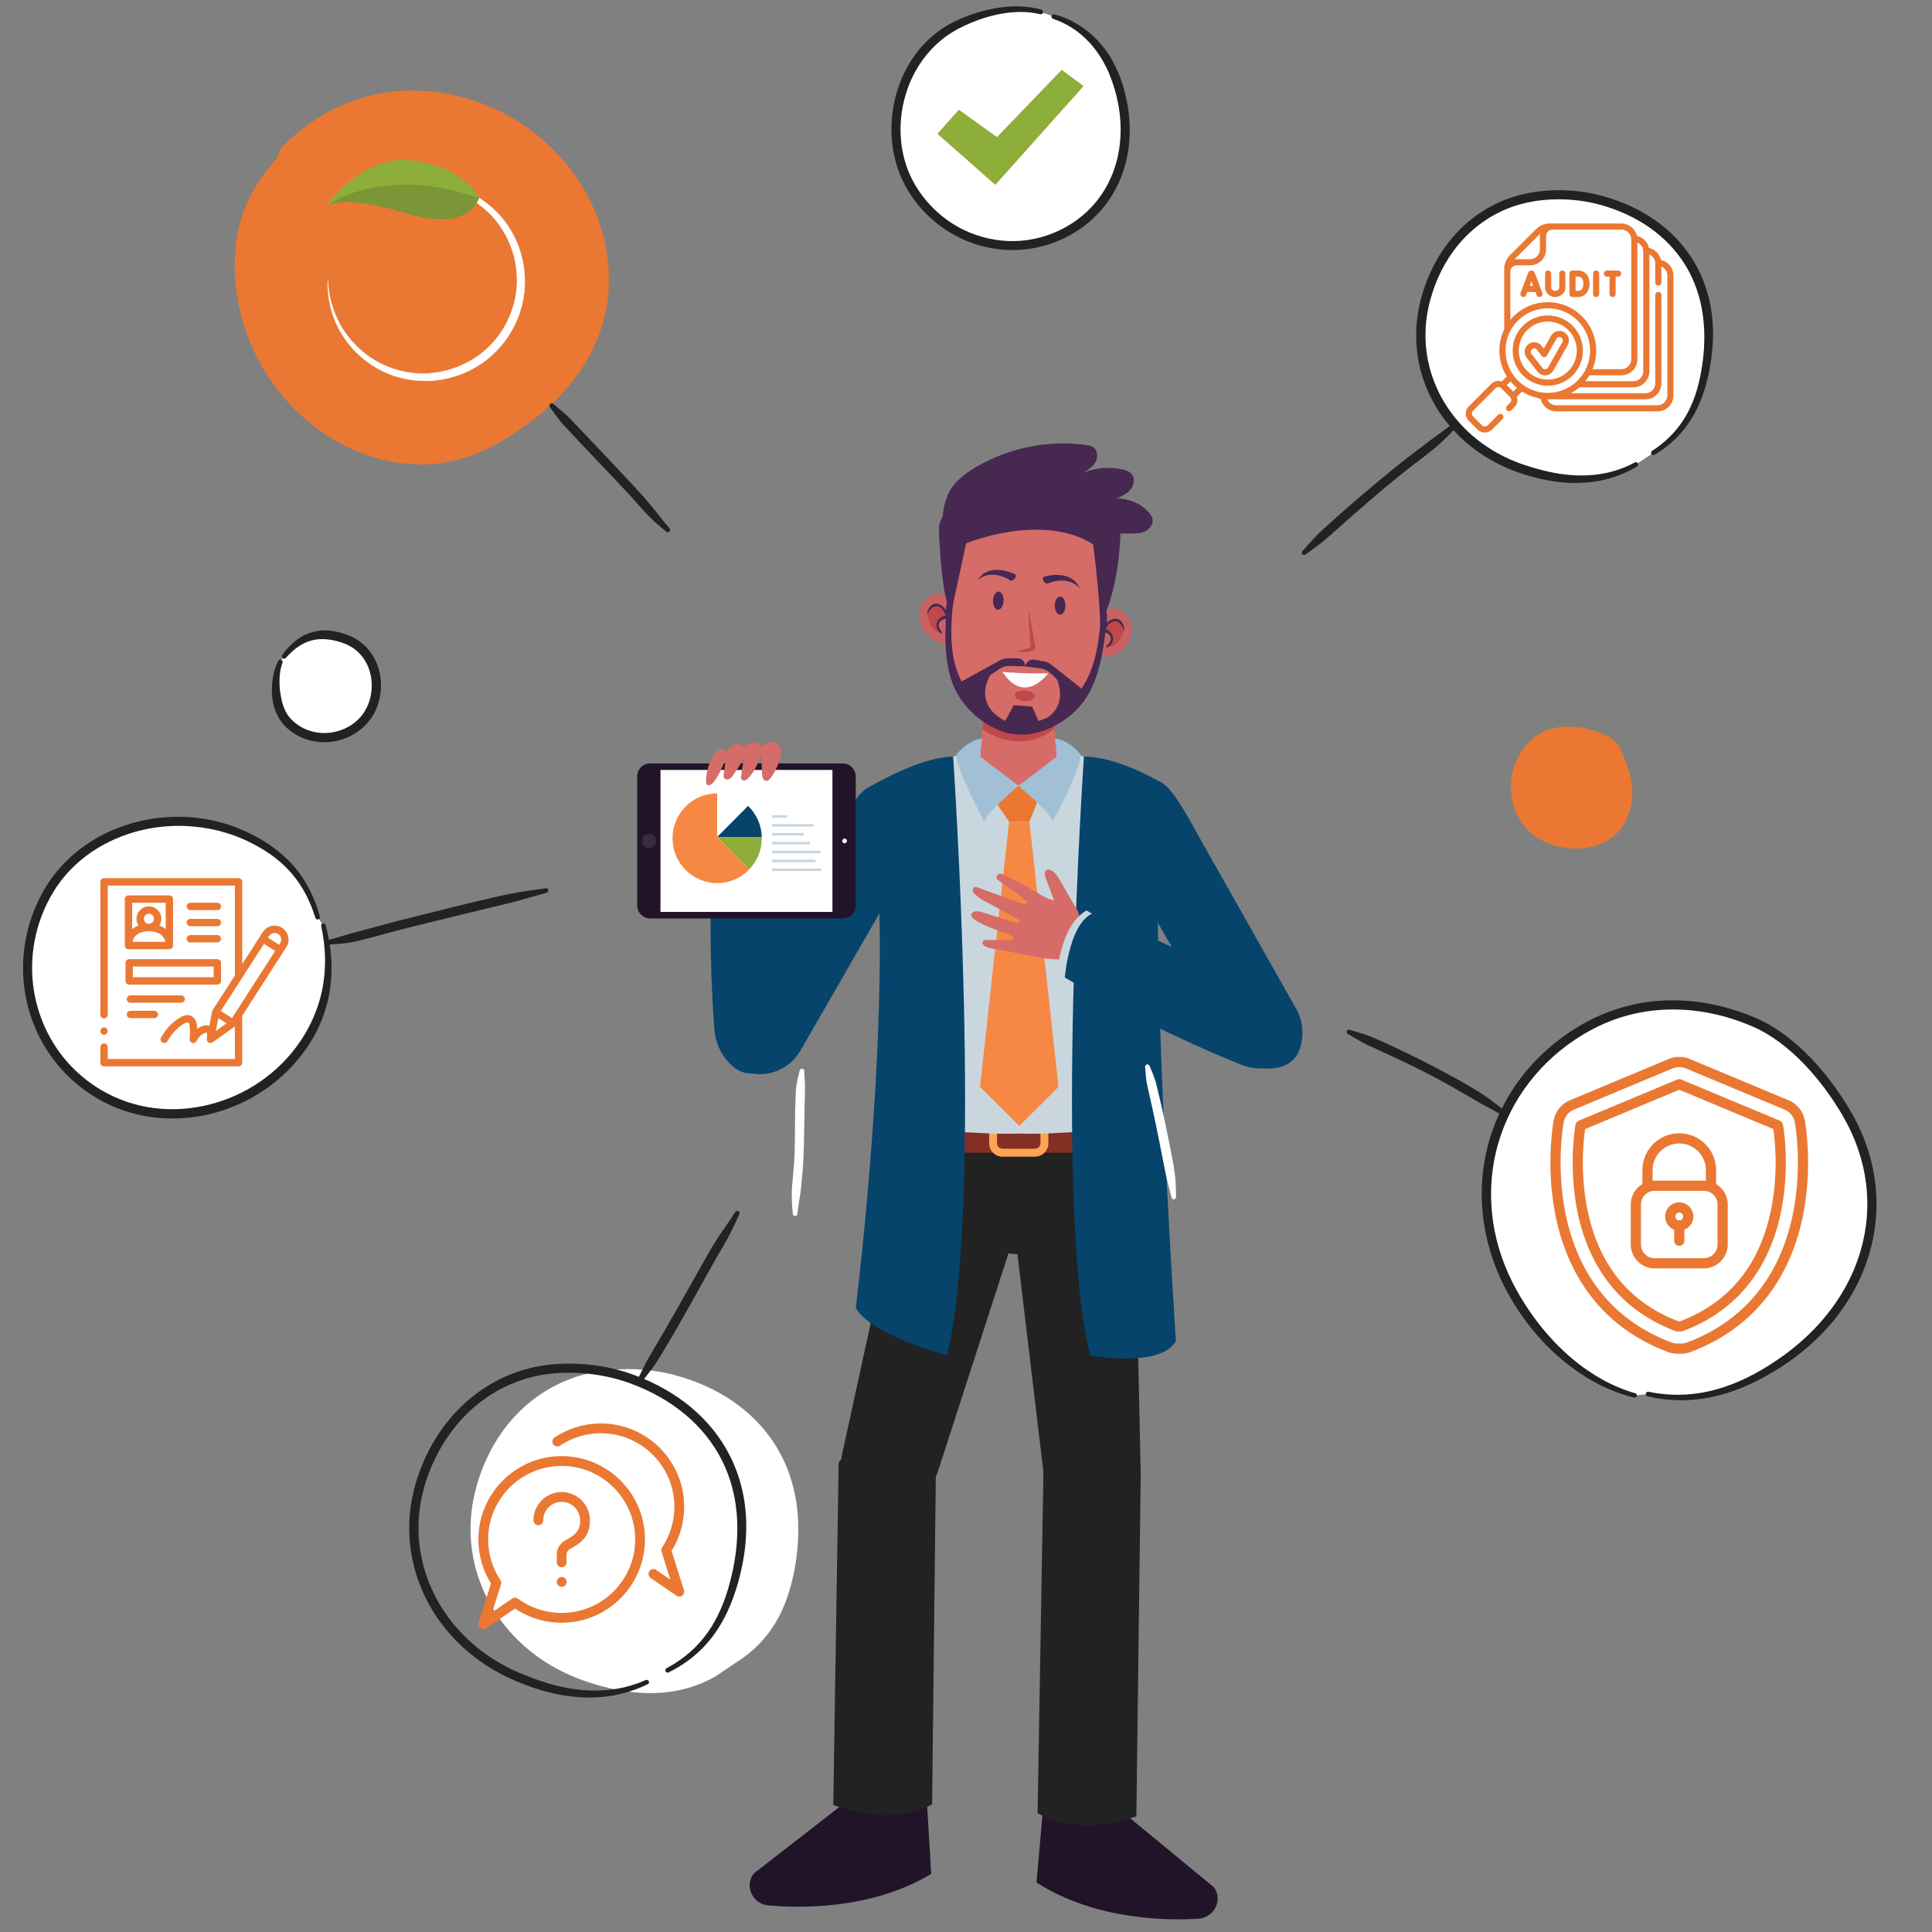 <?xml version="1.0" encoding="UTF-8"?>
<svg xmlns="http://www.w3.org/2000/svg" width="462" height="462" viewBox="0 0 462 462" fill="none">
  <rect x="0" y="0" width="462" height="462" fill="#808080" stroke="none"/>
  <path d="M202.276 430.898L180.824 447.56C180.824 447.56 179.515 448.324 179.298 450.297C179.002 452.985 181.017 455.377 183.696 455.629C190.673 456.286 208.166 456.827 222.68 448.106L221.615 430.297L202.276 430.896V430.898Z" fill="#221428"></path>
  <path d="M201.314 348.009C200.789 350.41 201.442 352.933 203.11 354.73C205.756 357.581 210.87 360.409 219.9 356.721C221.956 355.881 223.541 354.176 224.227 352.055L244.501 289.37L218.997 267.091L201.312 348.009H201.314Z" fill="#222222"></path>
  <path d="M200.55 349.742L199.261 431.582C199.261 431.582 212.585 437.174 222.893 431.499L223.815 349.915C223.815 349.915 211.768 334.765 200.552 349.742H200.55Z" fill="#222222"></path>
  <path d="M289.714 450.829L268.744 433.557L249.43 432.403L247.86 450.173C262.121 459.308 279.623 459.27 286.615 458.813C289.299 458.637 291.38 456.305 291.162 453.609C291.001 451.631 289.716 450.829 289.716 450.829H289.714Z" fill="#221428"></path>
  <path d="M241.71 286.54L249.517 351.987C249.781 354.202 251.008 356.184 252.862 357.409C261.009 362.787 266.572 361.01 269.719 358.727C271.701 357.289 272.829 354.94 272.777 352.483L271.024 269.654L241.71 286.54Z" fill="#222222"></path>
  <path d="M249.517 351.987L248.12 433.564C258.261 439.534 271.739 434.327 271.739 434.327L272.775 352.483C261.989 337.19 249.515 351.987 249.515 351.987H249.517Z" fill="#222222"></path>
  <path d="M242.529 255.137L215.882 269.654C215.882 269.654 211.322 297.968 244.028 299.984C244.028 299.984 273.111 297.528 271.242 269.654L242.529 255.137Z" fill="#222222"></path>
  <path d="M271.327 269.654H215.199V275.645H271.327V269.654Z" fill="#832F24"></path>
  <path d="M247.499 266.931H239.731C237.969 266.931 236.536 268.372 236.536 270.143V273.385C236.536 275.156 237.969 276.598 239.731 276.598H247.499C249.261 276.598 250.694 275.156 250.694 273.385V270.143C250.694 268.372 249.261 266.931 247.499 266.931ZM248.802 273.383C248.802 274.106 248.217 274.694 247.499 274.694H239.731C239.013 274.694 238.428 274.106 238.428 273.383V270.142C238.428 269.419 239.013 268.831 239.731 268.831H247.499C248.217 268.831 248.802 269.419 248.802 270.142V273.383Z" fill="#FFA356"></path>
  <path d="M243.562 179.591L235.298 178.491C235.298 178.491 211.379 186.343 209.596 187.316C209.596 187.316 213.158 263.274 215.883 269.655C215.883 269.655 235.996 271.447 243.564 271.071C251.131 271.447 271.244 269.655 271.244 269.655C273.97 263.274 277.531 187.316 277.531 187.316C275.748 186.345 251.829 178.491 251.829 178.491L243.565 179.591H243.562Z" fill="#CAD6DE"></path>
  <path d="M251.811 170.319L243.555 170.865L235.298 170.319L234.931 174.431L234.355 180.929C234.355 180.929 238.134 184.007 241.374 186.37C242.152 186.939 242.897 187.463 243.555 187.897C244.212 187.465 244.957 186.939 245.735 186.37C248.975 184.006 252.752 180.929 252.752 180.929L252.162 174.257L251.811 170.319Z" fill="#D56C68"></path>
  <path d="M243.555 170.865L235.298 170.319L234.931 174.431C236.341 175.382 237.872 176.141 239.493 176.637C242.242 177.473 245.257 177.524 247.97 176.579C249.494 176.049 250.875 175.23 252.16 174.257L251.81 170.319L243.553 170.865H243.555Z" fill="#C0484A"></path>
  <path d="M238.433 188.067L237.552 190.973L241.304 196.516H246.17L249.582 187.897H242.605L238.433 188.067Z" fill="#EA7832"></path>
  <path d="M234.823 176.613C231.341 177.005 228.725 180.432 228.725 180.432C228.487 183.762 235.43 196.516 235.43 196.516C235.491 194.692 243.555 187.899 243.555 187.899L234.356 180.931L234.823 176.613Z" fill="#A2C0D5"></path>
  <path d="M207.7 188.287C215.201 228.504 204.639 312.785 204.639 312.785C208.45 319.363 226.449 324.124 226.449 324.124C235.244 288.691 227.927 180.931 227.927 180.931C219.994 180.931 207.7 188.289 207.7 188.289V188.287Z" fill="#06446C"></path>
  <path d="M278.057 187.369C278.057 187.369 267.691 180.929 259.198 180.929C259.198 180.929 251.882 288.691 260.676 324.122C260.676 324.122 277.385 327.283 281.196 320.706C281.196 320.706 274.071 214.133 278.057 187.369Z" fill="#06446C"></path>
  <path d="M252.299 176.613L252.766 180.931L243.567 187.899C243.567 187.899 251.631 194.692 251.692 196.516C251.692 196.516 258.637 183.762 258.397 180.432C258.397 180.432 255.781 177.005 252.299 176.613Z" fill="#A2C0D5"></path>
  <path d="M252.698 256.043L251.434 244.518L251.165 242.055L250.719 237.987L249.134 223.525L248.689 219.456L248.293 215.841L247.847 211.773L246.176 196.514H241.304L240.313 205.555L239.941 208.947L239.61 211.964L239.239 215.356L237.917 227.42L237.545 230.812V230.814L237.321 232.869L236.267 242.481V242.483L235.357 250.794L234.986 254.188L234.357 259.921L243.248 268.755L243.741 269.243L244.232 268.755L248.044 264.967L250.079 262.947L253.122 259.921L252.698 256.045V256.043Z" fill="#F78844"></path>
  <path d="M213.075 188.231C211.847 187.77 208.865 187.685 207.701 188.287C205.377 189.489 203.061 192.894 198.316 201.602L175.144 242.619C174.271 244.166 173.762 245.895 173.69 247.672C173.549 251.061 174.404 255.959 180.304 256.765C184.777 257.377 189.163 255.135 191.425 251.206L215.564 209.278C215.564 209.278 226.812 193.391 213.075 188.231Z" fill="#06446C"></path>
  <path d="M171.769 196.64L171.269 200.567L186.905 202.057L187.371 196.616C181.605 192.632 171.771 196.642 171.771 196.642L171.769 196.64Z" fill="#CAD6DE"></path>
  <path d="M187.974 198.774C183.69 193.816 170.767 199.023 170.767 199.023C169.157 219.578 170.252 238.646 170.821 246.12C171.052 249.148 172.29 252.026 174.392 254.206C179.556 259.568 184.284 255.099 187.022 251.177C188.645 248.854 189.452 246.055 189.364 243.218L187.972 198.774H187.974Z" fill="#06446C"></path>
  <path d="M309.977 241.278L286.806 200.261C282.06 191.552 279.744 188.147 277.421 186.946C276.257 186.343 273.275 186.43 272.047 186.889C258.31 192.048 269.558 207.936 269.558 207.936L293.697 249.864C295.958 253.794 300.345 256.035 304.818 255.424C310.717 254.618 311.573 249.719 311.432 246.331C311.358 244.554 310.849 242.824 309.977 241.278Z" fill="#06446C"></path>
  <path d="M257.406 217.342C256.075 215.035 254.745 212.728 253.416 210.421C252.822 209.392 252.136 208.281 250.965 207.976C250.788 207.931 250.6 207.927 250.427 207.983C249.649 208.238 249.797 209.328 250.08 210.072C250.736 211.784 251.391 213.496 252.046 215.207C251.01 215.203 250.062 214.655 249.163 214.136C246.104 212.372 243.049 210.548 239.822 209.12C239.58 209.013 239.323 208.905 239.063 208.942C238.803 208.978 238.13 209.339 238.305 210.02C238.345 210.176 238.475 210.288 238.599 210.39C240.636 212.022 242.878 213.338 244.914 214.969C245.152 215.16 245.401 215.37 245.567 215.621C245.712 215.839 245.56 216.131 245.298 216.133C244.483 216.14 243.672 215.85 242.898 215.563C239.829 214.432 237.006 213.39 233.939 212.258C233.671 212.16 233.124 211.969 232.877 212.194C232.756 212.303 232.601 212.67 232.596 212.833C232.585 213.227 232.832 213.532 233.087 213.8C234.209 214.982 235.738 215.596 237.161 216.385C239.294 217.568 241.443 218.723 243.593 219.877C243.923 220.055 243.856 220.558 243.488 220.63C243.484 220.63 243.482 220.63 243.481 220.63C243.213 220.678 242.932 220.679 242.674 220.592C240.249 219.763 238.069 219.177 235.448 218.323C235.448 218.323 232.85 217.222 232.321 218.607C232.321 218.607 230.906 219.948 240.347 223.106C241.017 223.331 241.708 223.601 242.242 224.046C242.528 224.284 242.416 224.745 242.053 224.821C241.833 224.867 241.592 224.872 241.369 224.868C239.784 224.841 238.199 224.816 236.614 224.788C236.291 224.761 235.964 224.77 235.643 224.818C235.487 224.839 235.327 224.874 235.2 224.968C234.845 225.231 234.857 225.573 235.141 225.914C235.639 226.516 236.477 226.685 237.246 226.814C241.148 227.475 245.141 228.377 249.044 229.037C250.727 229.322 252.429 229.518 254.131 229.404C255.12 229.337 256.812 226.8 256.812 226.8C257.909 225.665 258.473 224.079 258.559 222.5C258.648 220.921 258.29 219.342 257.747 217.859L257.409 217.34L257.406 217.342Z" fill="#D56C68"></path>
  <path d="M252.952 231.791L256.232 233.981L264.486 220.545L259.839 217.715C253.732 221.147 252.952 231.791 252.952 231.791Z" fill="#CAD6DE"></path>
  <path d="M302.282 236.555L262.032 218.127C255.714 219.794 254.635 233.749 254.635 233.749C272.251 244.303 289.742 251.758 296.657 254.554C299.459 255.687 302.574 255.845 305.45 254.917C312.519 252.634 310.627 246.394 308.342 242.189C306.988 239.699 304.851 237.729 302.282 236.553V236.555Z" fill="#06446C"></path>
  <path d="M265.794 145.52C264.838 145.682 264.016 146.286 263.372 146.989C263.096 147.29 262.834 147.923 262.514 148.148C262.511 148.15 260.994 149.217 260.994 149.217L261.119 155.412C263.765 158.833 267.964 155.746 267.966 155.746C269.952 154.287 270.982 151.504 270.388 149.127C269.858 147.009 268.128 145.125 265.796 145.52H265.794Z" fill="#C96363"></path>
  <path d="M264.608 149.482L264.153 150.682C264.153 150.682 267.809 152.72 264.507 154.637C264.507 154.637 267.175 155.595 268.731 150.802C268.731 150.802 267.811 146.108 264.61 149.484L264.608 149.482Z" fill="#C0484A"></path>
  <path d="M227.732 144.077C227.25 143.311 226.604 142.6 225.767 142.231C223.517 141.244 221.221 142.927 220.335 144.983C219.387 147.181 220.044 150.15 221.703 151.86C221.703 151.86 225.335 155.604 228.509 152.673L229.653 146.586C229.653 146.586 228.334 145.281 228.33 145.277C228.074 145.023 227.931 144.395 227.732 144.077Z" fill="#C96363"></path>
  <path d="M267.928 148.397C267.17 147.749 266.222 147.842 265.415 148.35C264.619 148.851 263.998 149.626 263.565 150.455C263.038 151.466 262.485 152.64 262.475 153.793C262.475 153.895 262.605 153.956 262.668 153.864C263.235 153.016 263.558 152.034 263.984 151.105C264.004 151.112 264.025 151.118 264.049 151.121C264.756 151.265 265.493 151.833 265.619 152.586C265.778 153.537 264.959 153.973 264.507 154.635C264.451 154.717 264.523 154.848 264.626 154.822C265.565 154.586 266.298 153.443 266.164 152.484C266.025 151.488 265.256 150.718 264.334 150.412C264.475 150.163 264.63 149.92 264.807 149.691C265.348 148.992 266.327 148.203 267.244 148.658C268.033 149.05 268.513 149.985 268.729 150.8C268.74 150.84 268.8 150.84 268.804 150.796C268.876 149.943 268.596 148.969 267.928 148.397Z" fill="#472851"></path>
  <path d="M226.295 147.5L226.045 146.241C223.445 142.379 221.763 146.853 221.763 146.853C222.506 151.84 225.294 151.339 225.294 151.339C222.353 148.898 226.294 147.499 226.294 147.499L226.295 147.5Z" fill="#C0484A"></path>
  <path d="M225.436 144.99C224.723 144.355 223.804 144.106 222.951 144.618C222.198 145.07 221.761 145.985 221.691 146.838C221.687 146.882 221.747 146.892 221.763 146.854C222.111 146.087 222.738 145.244 223.582 144.99C224.563 144.694 225.397 145.636 225.815 146.415C225.953 146.671 226.066 146.936 226.164 147.205C225.203 147.353 224.319 147.985 224.017 148.943C223.727 149.865 224.261 151.116 225.147 151.504C225.245 151.548 225.337 151.43 225.295 151.341C224.96 150.613 224.223 150.047 224.537 149.136C224.786 148.413 225.606 147.976 226.326 147.952C226.35 147.952 226.371 147.951 226.393 147.947C226.66 148.934 226.817 149.956 227.236 150.887C227.283 150.989 227.422 150.949 227.438 150.851C227.617 149.711 227.265 148.462 226.913 147.377C226.622 146.486 226.139 145.618 225.436 144.99Z" fill="#472851"></path>
  <path d="M264.48 126.971L237.959 122.784L232.265 125.167C232.265 125.167 228.991 130.536 228.267 131.318C227.543 132.1 226.444 141.455 226.444 141.455L227.491 146.339C227.491 146.339 224.021 159.1 231.413 167.111C232.637 168.772 234.262 170.328 236.421 171.575C241.015 174.228 246.586 174.557 251.506 172.584C255.326 171.054 259.55 168.008 261.236 161.96C263.812 155.799 263.168 149.335 263.168 149.335L263.074 149.421C263.119 148.905 263.148 148.39 263.15 147.872L264.48 126.969V126.971Z" fill="#D56C68"></path>
  <path d="M263.677 123.586L230.846 120.827C227.337 120.533 224.368 123.403 224.523 126.94C224.828 133.864 225.593 144.016 227.491 146.339L231.038 129.918C231.038 129.918 249.218 122.413 261.411 130.176C261.411 130.176 262.841 140.979 263.112 149.332C263.112 149.332 267.266 142.486 267.91 128.437C268.024 125.938 266.155 123.795 263.677 123.586Z" fill="#472851"></path>
  <path d="M233.771 138.725C233.771 138.725 236.607 135.723 241.771 138.875C241.771 138.875 243.132 138.571 242.88 137.413C242.88 137.413 236.672 134.115 233.771 138.725Z" fill="#472851"></path>
  <path d="M249.465 137.966C249.024 139.064 250.317 139.593 250.317 139.593C255.929 137.347 258.231 140.78 258.231 140.78C256.129 135.75 249.465 137.966 249.465 137.966Z" fill="#472851"></path>
  <path d="M246.501 154.548C246.19 155.254 242.934 155.693 242.934 155.693C247.485 156.51 247.562 154.853 247.562 154.853L246.107 146.201C245.734 147.755 246.501 154.548 246.501 154.548Z" fill="#C0484A"></path>
  <path d="M239.739 160.69C245.051 168.843 250.656 160.991 250.656 160.991C245.445 161.175 239.739 160.69 239.739 160.69Z" fill="white"></path>
  <path d="M245.12 165.102C243.807 164.991 242.695 165.469 242.638 166.166C242.58 166.863 243.596 167.518 244.908 167.629C246.221 167.739 247.333 167.262 247.391 166.565C247.448 165.868 246.432 165.213 245.12 165.102Z" fill="#C0484A"></path>
  <path d="M263.24 141.976C263.446 146.03 263.153 150.188 262.489 154.187C261.292 161.391 258.465 166.814 252.099 170.723C248.14 173.154 243.398 173.854 239.074 171.93C237.59 171.27 236.235 170.353 235.013 169.288C229.379 164.371 227.487 158.55 227.494 151.247C227.5 147.192 227.897 143.043 228.77 139.079C228.77 139.079 226.787 143.059 226.785 143.059C225.971 144.693 226.209 147.829 226.124 149.651C226.037 151.533 226.039 153.421 226.175 155.3C226.362 157.924 226.79 160.561 227.655 163.051C229.527 168.444 234.413 173.119 239.76 174.938C241.851 175.647 244.295 175.854 246.479 175.502C252.053 174.602 257.642 170.807 260.379 165.801C261.642 163.489 262.5 160.96 263.119 158.403C263.563 156.572 263.877 154.711 264.101 152.842C264.318 151.031 265.072 147.978 264.538 146.232L263.238 141.976H263.24Z" fill="#472851"></path>
  <path d="M242.434 168.623L239.971 173.115L249.021 173.876L246.827 168.992L242.434 168.623Z" fill="#472851"></path>
  <path d="M243.32 157.416L241.053 157.419C240.369 157.419 239.695 157.594 239.094 157.924L229.711 163.084L230.76 165.476L239.074 159.911C239.76 159.452 240.569 159.22 241.392 159.243L245.174 159.354C245.217 158.294 244.374 157.412 243.318 157.414L243.32 157.416Z" fill="#472851"></path>
  <path d="M249.588 158.136L247.353 157.753C246.313 157.575 245.336 158.305 245.203 159.356L248.95 159.877C249.766 159.989 250.526 160.356 251.126 160.922L258.408 167.797L259.837 165.614L251.436 158.96C250.898 158.534 250.263 158.251 249.588 158.134V158.136Z" fill="#472851"></path>
  <path d="M237.37 160.498L230.848 163.594L230.052 165.418L238.715 173.01L240.352 172.42C231.756 167.832 237.37 160.498 237.37 160.498Z" fill="#472851"></path>
  <path d="M252.47 161.766C252.47 161.766 256.796 169.936 247.562 173.027L249.08 173.881L258.877 167.839L258.393 165.908L252.472 161.766H252.47Z" fill="#472851"></path>
  <path d="M274.515 122.317C272.598 120.306 269.823 119.154 267.054 119.215C268.266 118.662 269.522 118.072 270.36 117.032C271.197 115.992 271.468 114.358 270.6 113.342C270.082 112.734 269.276 112.464 268.5 112.282C265.385 111.549 262.045 111.819 259.086 113.044C260.142 112.384 261.236 111.685 261.892 110.623C262.547 109.56 262.615 108.019 261.702 107.167C261.115 106.621 260.274 106.47 259.482 106.367C250.524 105.204 241.203 107.106 233.406 111.687C230.933 113.139 228.547 114.925 227.101 117.41C225.657 119.896 224.295 126.7 226.94 125.597C235.702 121.942 264.274 127.548 264.274 127.548C266.242 127.561 268.21 127.572 270.177 127.584C271.381 127.592 272.629 127.592 273.73 127.102C274.831 126.612 275.75 125.49 275.613 124.287C275.526 123.524 275.044 122.869 274.515 122.315V122.317Z" fill="#472851"></path>
  <path d="M253.503 146.987C254.206 146.987 254.776 146.021 254.776 144.829C254.776 143.637 254.206 142.671 253.503 142.671C252.8 142.671 252.23 143.637 252.23 144.829C252.23 146.021 252.8 146.987 253.503 146.987Z" fill="#472851"></path>
  <path d="M155.493 182.552H201.502C203.233 182.552 204.637 183.964 204.637 185.704V216.485C204.637 218.226 203.233 219.638 201.502 219.638H155.493C153.762 219.638 152.358 218.226 152.358 216.485V185.704C152.358 183.964 153.762 182.552 155.493 182.552Z" fill="#221428"></path>
  <path d="M157.938 184.118V218.07H199.059V184.118H157.938Z" fill="white"></path>
  <path d="M201.964 200.528C201.653 200.528 201.401 200.782 201.401 201.094C201.401 201.406 201.653 201.66 201.964 201.66C202.274 201.66 202.527 201.406 202.527 201.094C202.527 200.782 202.274 200.528 201.964 200.528Z" fill="white"></path>
  <path d="M155.212 199.395C154.279 199.395 153.522 200.156 153.522 201.094C153.522 202.032 154.279 202.793 155.212 202.793C156.145 202.793 156.901 202.032 156.901 201.094C156.901 200.156 156.145 199.395 155.212 199.395Z" fill="#3B2A44"></path>
  <path d="M171.496 200.148H182.163C182.084 197.228 180.845 194.6 178.89 192.714L171.496 200.148Z" fill="#06446C"></path>
  <path d="M171.496 200.148L179.19 207.886C181.035 205.958 182.168 203.335 182.168 200.449C182.168 200.35 182.168 200.248 182.163 200.148H171.496Z" fill="#8DAE38"></path>
  <path d="M171.496 200.148V189.719C168.626 189.719 166.019 190.859 164.102 192.714C162.149 194.6 160.909 197.23 160.83 200.148C160.826 200.248 160.824 200.348 160.824 200.45C160.824 203.335 161.958 205.958 163.803 207.886C165.745 209.917 168.473 211.182 171.496 211.182C174.52 211.182 177.249 209.918 179.192 207.886L171.498 200.15L171.496 200.148Z" fill="#F78844"></path>
  <path d="M188.27 194.934H184.658V195.544H188.27V194.934Z" fill="#CAD6DE"></path>
  <path d="M194.539 197.059H184.658V197.669H194.539V197.059Z" fill="#CAD6DE"></path>
  <path d="M192.162 199.185H184.658V199.794H192.162V199.185Z" fill="#CAD6DE"></path>
  <path d="M193.687 201.312H184.658V201.921H193.687V201.312Z" fill="#CAD6DE"></path>
  <path d="M196.207 203.437H184.658V204.047H196.207V203.437Z" fill="#CAD6DE"></path>
  <path d="M195.016 205.562H184.658V206.172H195.016V205.562Z" fill="#CAD6DE"></path>
  <path d="M196.379 207.689H184.658V208.299H196.379V207.689Z" fill="#CAD6DE"></path>
  <path d="M183.641 177.55C183.087 177.76 182.576 178.087 182.161 178.513C181.143 177.196 178.789 177.341 177.937 178.773C177.495 177.991 176.394 177.8 175.562 178.128C174.729 178.457 174.114 179.172 173.572 179.887C173.542 179.285 172.796 178.933 172.218 179.094C171.641 179.256 171.224 179.753 170.886 180.25C169.529 182.241 168.798 184.659 168.827 187.075C168.828 187.242 168.877 187.407 168.976 187.541C169.375 188.077 170.137 187.621 170.55 187.149C171.832 185.684 173.033 182.826 173.679 180.985C173.489 182 173.148 184.171 173.06 185.2C173.027 185.585 173.009 186.009 173.399 186.267C173.605 186.403 173.861 186.436 174.101 186.381C174.294 186.336 174.462 186.252 174.614 186.142C174.892 185.938 175.11 185.65 175.316 185.367C176.442 183.806 177.448 182.154 178.318 180.435C177.722 182.172 177.349 183.987 177.21 185.819C177.193 186.033 177.253 186.251 177.388 186.418C177.809 186.929 178.49 186.523 178.907 186.109C180.569 184.457 181.408 182.152 182.159 179.927C181.943 181.49 182.251 183.327 182.219 184.904C182.203 185.692 182.416 186.732 183.27 186.712C183.591 186.704 183.887 186.539 184.086 186.285C185.474 184.525 186.4 182.405 186.779 180.192C187.088 178.386 185.344 176.903 183.638 177.551L183.641 177.55Z" fill="#D56C68"></path>
  <path d="M238.816 141.478C238.114 141.445 237.5 142.384 237.446 143.576C237.392 144.767 237.915 145.76 238.618 145.792C239.32 145.825 239.934 144.887 239.988 143.694C240.042 142.504 239.518 141.511 238.816 141.478Z" fill="#472851"></path>
  <path fill-rule="evenodd" clip-rule="evenodd" d="M67.07 158.263C65.291 162.165 65.585 169.037 68.555 172.387C73.389 177.843 82.161 177.567 86.961 172.249C92.055 166.586 90.932 155.759 82.523 152.738C75.047 150.044 70.903 153.29 67.968 156.899L67.07 158.263Z" fill="white"></path>
  <path fill-rule="evenodd" clip-rule="evenodd" d="M391.217 111.073C382.757 115.839 373.45 115.321 363.988 112.126C346.307 106.152 336.275 89.075 340.902 71.671C343.803 60.758 350.9 52.349 360.724 48.62C367.32 46.116 375.798 45.909 383.102 47.946C399.92 52.643 411.92 66.577 407.776 88.747C406.136 97.501 402.406 103.89 395.378 108.259L391.217 111.073Z" fill="white"></path>
  <path fill-rule="evenodd" clip-rule="evenodd" d="M390.889 333.692C378.043 330.291 367.061 319.551 360.845 307.378C349.225 284.655 357.029 258.962 378.181 246.34C391.459 238.432 406.498 238.812 419.673 244.544C428.548 248.412 436.49 257.443 441.705 266.421C453.705 287.09 447.196 311.643 425.612 325.974C415.46 332.708 405.203 335.799 394.152 333.364L390.889 333.692Z" fill="white"></path>
  <path fill-rule="evenodd" clip-rule="evenodd" d="M171.102 400.877C161.467 406.316 150.865 405.712 140.091 402.068C119.941 395.265 108.527 375.806 113.794 355.983C117.109 343.551 125.19 333.968 136.378 329.738C143.889 326.889 153.542 326.647 161.864 328.961C181.03 334.314 194.688 350.182 189.974 375.443C188.092 385.423 183.862 392.692 175.85 397.665L171.102 400.877Z" fill="white"></path>
  <g>
    <path d="M134.313 374.766C133.666 374.766 133.141 374.241 133.141 373.594V371.728C133.141 370.405 133.846 369.16 134.981 368.477L136.734 367.426C137.959 366.691 138.721 365.346 138.721 363.916V363.549C138.721 361.118 136.743 359.14 134.313 359.14C131.882 359.14 129.904 361.118 129.904 363.549C129.904 364.196 129.379 364.721 128.732 364.721C128.085 364.721 127.561 364.196 127.561 363.549C127.561 359.826 130.589 356.797 134.313 356.797C138.036 356.797 141.065 359.826 141.065 363.549V363.916C141.065 366.165 139.868 368.28 137.94 369.436L136.187 370.487C135.754 370.747 135.484 371.223 135.484 371.728V373.594C135.484 374.241 134.96 374.766 134.313 374.766Z" fill="#EA7832"></path>
    <path d="M115.562 389.609C115.318 389.609 115.073 389.532 114.866 389.38C114.464 389.082 114.295 388.563 114.445 388.086L117.405 378.672C115.431 375.506 114.391 371.871 114.391 368.125C114.391 357.14 123.328 348.203 134.312 348.203C145.297 348.203 154.234 357.14 154.234 368.125C154.234 379.11 145.297 388.047 134.312 388.047C130.298 388.047 126.456 386.874 123.148 384.646L116.226 389.403C116.026 389.541 115.794 389.609 115.562 389.609ZM123.156 382.047C123.4 382.047 123.644 382.123 123.85 382.275C126.902 384.518 130.52 385.703 134.312 385.703C144.005 385.703 151.891 377.817 151.891 368.125C151.891 358.433 144.005 350.547 134.312 350.547C124.62 350.547 116.734 358.433 116.734 368.125C116.734 371.598 117.747 374.962 119.664 377.852C119.859 378.147 119.911 378.515 119.805 378.852L117.7 385.547L122.492 382.253C122.692 382.116 122.924 382.047 123.156 382.047Z" fill="#EA7832"></path>
    <path d="M162.438 381.797C162.206 381.797 161.974 381.728 161.774 381.591L155.586 377.341C155.053 376.974 154.918 376.245 155.284 375.711C155.651 375.178 156.381 375.043 156.914 375.409L160.301 377.735L158.195 371.039C158.089 370.702 158.141 370.334 158.336 370.04C160.252 367.149 161.266 363.785 161.266 360.312C161.266 350.62 153.38 342.734 143.687 342.734C140.185 342.734 136.806 343.758 133.918 345.692C133.379 346.053 132.652 345.908 132.292 345.371C131.932 344.833 132.076 344.105 132.613 343.745C135.889 341.55 139.719 340.391 143.688 340.391C154.672 340.391 163.609 349.328 163.609 360.312C163.609 364.059 162.569 367.693 160.595 370.859L163.555 380.273C163.706 380.75 163.536 381.27 163.134 381.567C162.927 381.72 162.682 381.797 162.438 381.797Z" fill="#EA7832"></path>
    <path d="M134.312 379.453C134.96 379.453 135.484 378.928 135.484 378.281C135.484 377.634 134.96 377.109 134.312 377.109C133.665 377.109 133.141 377.634 133.141 378.281C133.141 378.928 133.665 379.453 134.312 379.453Z" fill="#EA7832"></path>
  </g>
  <path fill-rule="evenodd" clip-rule="evenodd" d="M77.344 221.355C79.761 231.163 78.466 241.143 72.613 249.725C61.683 265.765 39.823 271.17 23.714 261.656C13.595 255.682 7.707 245.477 6.723 234.616C6.067 227.295 7.707 219.508 11.8 212.757C21.21 197.234 43.277 191.657 60.699 200.825C68.883 205.142 73.545 211.065 75.928 219.318L77.344 221.355Z" fill="white"></path>
  <g>
    <path d="M67.465 221.876C66.714 221.393 65.82 221.232 64.947 221.421C64.075 221.611 63.328 222.129 62.845 222.88L62.124 224.002L57.922 230.539V210.879C57.922 210.394 57.528 210 57.043 210H24.879C24.394 210 24 210.394 24 210.879V242.657C24 243.142 24.394 243.536 24.879 243.536C25.365 243.536 25.758 243.142 25.758 242.657V211.758H56.164V233.274L50.852 241.538C50.792 241.63 50.749 241.738 50.728 241.846L50.054 245.322C49.708 245.195 49.31 245.161 48.89 245.239C48.264 245.356 47.681 245.649 47.167 246.037C47.148 245.742 47.121 245.445 47.086 245.125C46.989 244.231 46.595 243.505 45.978 243.081C44.692 242.198 43.135 243.237 42.623 243.578C40.966 244.683 39.543 246.25 38.508 248.111C38.272 248.535 38.425 249.07 38.849 249.306C38.984 249.382 39.131 249.417 39.275 249.417C39.584 249.417 39.883 249.255 40.044 248.966C40.944 247.348 42.173 245.991 43.598 245.04C44.6 244.372 44.911 244.481 44.983 244.53C45.246 244.711 45.319 245.14 45.338 245.316C45.452 246.359 45.483 247.095 45.352 248.454C45.312 248.879 45.581 249.271 45.992 249.385C46.403 249.5 46.836 249.302 47.02 248.918C47.422 248.077 48.305 247.137 49.213 246.967C49.395 246.934 49.496 246.967 49.515 247.064C49.54 247.22 49.517 247.815 49.463 248.368C49.317 249.172 50.268 249.731 50.89 249.215L56.164 245.453V253.242H25.758V250.391C25.758 249.906 25.365 249.512 24.879 249.512C24.394 249.512 24 249.906 24 250.391V254.121C24 254.606 24.394 255 24.879 255H57.043C57.528 255 57.922 254.606 57.922 254.121V242.903L67.749 227.617L68.469 226.495C69.466 224.945 69.015 222.873 67.465 221.876ZM64.324 223.831C64.791 223.104 65.787 222.887 66.514 223.355C67.249 223.827 67.463 224.81 66.991 225.545L66.745 225.927L64.078 224.213L64.324 223.831ZM51.608 246.544L52.155 243.725L52.207 243.454L53.188 244.085L54.17 244.716L53.291 245.343L51.608 246.544ZM56.305 242.168C56.304 242.169 56.304 242.169 56.304 242.17L55.472 243.463L52.806 241.749L57.782 234.008C57.783 234.007 57.784 234.005 57.785 234.004L63.128 225.692L65.794 227.406L56.305 242.168Z" fill="#EA7832"></path>
    <path d="M40.502 214.125H30.722C30.236 214.125 29.843 214.518 29.843 215.004V226.106C29.843 226.591 30.236 226.985 30.722 226.985H40.502C40.987 226.985 41.38 226.591 41.38 226.106V215.004C41.38 214.518 40.987 214.125 40.502 214.125ZM39.623 215.883V222.173C39.137 221.79 38.603 221.522 38.087 221.336C38.397 220.868 38.577 220.307 38.577 219.705C38.577 218.07 37.247 216.739 35.612 216.739C33.976 216.739 32.646 218.07 32.646 219.705C32.646 220.307 32.826 220.867 33.135 221.335C32.619 221.521 32.086 221.788 31.601 222.171V215.883H39.623ZM35.612 220.913C35.61 220.913 35.607 220.913 35.604 220.913C34.941 220.909 34.404 220.369 34.404 219.705C34.404 219.039 34.946 218.497 35.612 218.497C36.278 218.497 36.82 219.039 36.82 219.705C36.82 220.369 36.281 220.909 35.618 220.913C35.616 220.913 35.614 220.913 35.612 220.913ZM31.683 225.227C31.806 224.624 32.068 224.133 32.473 223.739C33.616 222.631 35.54 222.669 35.581 222.67C35.585 222.67 35.588 222.67 35.591 222.67C35.598 222.67 35.605 222.671 35.612 222.671C35.62 222.671 35.627 222.67 35.635 222.67C35.638 222.67 35.641 222.67 35.643 222.67C35.663 222.671 37.6 222.632 38.745 223.736C39.153 224.13 39.416 224.622 39.54 225.227H31.683Z" fill="#EA7832"></path>
    <path d="M45.523 217.631H51.972C52.458 217.631 52.851 217.237 52.851 216.752C52.851 216.266 52.458 215.873 51.972 215.873H45.523C45.038 215.873 44.644 216.266 44.644 216.752C44.644 217.237 45.038 217.631 45.523 217.631Z" fill="#EA7832"></path>
    <path d="M45.523 221.493H51.972C52.458 221.493 52.851 221.1 52.851 220.615C52.851 220.129 52.458 219.736 51.972 219.736H45.523C45.038 219.736 44.644 220.129 44.644 220.615C44.644 221.1 45.038 221.493 45.523 221.493Z" fill="#EA7832"></path>
    <path d="M45.523 225.356H51.972C52.458 225.356 52.851 224.963 52.851 224.477C52.851 223.992 52.458 223.598 51.972 223.598H45.523C45.038 223.598 44.644 223.992 44.644 224.477C44.644 224.963 45.038 225.356 45.523 225.356Z" fill="#EA7832"></path>
    <path d="M30.009 230.241V234.566C30.009 235.051 30.402 235.445 30.888 235.445H51.972C52.458 235.445 52.851 235.051 52.851 234.566V230.241C52.851 229.756 52.458 229.362 51.972 229.362H30.888C30.402 229.362 30.009 229.756 30.009 230.241ZM31.767 231.12H51.093V233.687H31.767V231.12Z" fill="#EA7832"></path>
    <path d="M44.2 238.899C44.2 238.414 43.806 238.02 43.321 238.02H31.198C30.713 238.02 30.319 238.414 30.319 238.899C30.319 239.385 30.713 239.778 31.198 239.778H43.321C43.806 239.778 44.2 239.385 44.2 238.899Z" fill="#EA7832"></path>
    <path d="M31.198 241.704C30.713 241.704 30.319 242.098 30.319 242.583C30.319 243.069 30.713 243.462 31.198 243.462H36.906C37.392 243.462 37.785 243.069 37.785 242.583C37.785 242.098 37.392 241.704 36.906 241.704H31.198Z" fill="#EA7832"></path>
    <path d="M24.149 247.048C24.415 247.446 24.969 247.554 25.367 247.29C25.767 247.025 25.874 246.469 25.61 246.071C25.345 245.673 24.789 245.564 24.392 245.829C23.991 246.096 23.887 246.648 24.149 247.048Z" fill="#EA7832"></path>
  </g>
  <path fill-rule="evenodd" clip-rule="evenodd" d="M385.675 176.825C381.427 173.786 373.157 172.525 368.46 175.271C360.811 179.76 359.067 190.293 364.282 197.268C369.841 204.693 384.276 205.159 388.61 196.578C392.219 189.464 389.456 183.351 387.074 178.223L385.675 176.825Z" fill="#EA7832"></path>
  <path fill-rule="evenodd" clip-rule="evenodd" d="M251.996 3.968C259.593 6.299 264.445 12.291 266.828 18.783C272.06 33.114 268.089 48.326 255.156 55.388C247.04 59.809 237.768 59.67 230.033 55.958C224.818 53.454 220.208 49.19 217.307 43.716C210.608 31.094 215.063 12.705 228.98 5.867C234.781 3.018 242.327 1.136 248.871 2.846L251.996 3.968Z" fill="white"></path>
  <path fill-rule="evenodd" clip-rule="evenodd" d="M224.214 31.992L238.01 44.165L259.076 20.579L253.878 16.745L238.407 32.838L229.291 26.277L224.214 31.992Z" fill="#EA7832"></path>
  <path fill-rule="evenodd" clip-rule="evenodd" d="M224.214 31.992L238.01 44.165L259.076 20.579L253.878 16.745L238.407 32.838L229.291 26.277L224.214 31.992Z" fill="#8DAE38"></path>
  <path fill-rule="evenodd" clip-rule="evenodd" d="M273.838 255.215C273.942 256.286 273.994 257.339 274.132 258.41C274.201 258.859 274.287 259.308 274.391 259.757C274.598 260.793 274.857 261.829 275.099 262.882C276.446 268.804 277.568 274.796 278.759 280.736C278.915 281.478 279.087 282.221 279.277 282.963C279.554 284.085 279.847 285.173 280.123 286.295C280.175 286.606 280.452 286.813 280.762 286.779C281.056 286.744 281.28 286.451 281.229 286.157C281.211 284.949 281.177 283.774 281.108 282.566C281.073 282.048 281.039 281.547 280.97 281.029C280.883 280.269 280.762 279.51 280.641 278.75C280.331 276.989 279.985 275.227 279.64 273.484C278.846 269.478 278 265.472 277.05 261.518C276.808 260.516 276.601 259.532 276.325 258.548C276.204 258.185 276.083 257.823 275.945 257.46C275.634 256.597 275.272 255.803 274.926 254.956C274.857 254.663 274.564 254.473 274.253 254.542C273.959 254.628 273.769 254.922 273.838 255.215Z" fill="white"></path>
  <path fill-rule="evenodd" clip-rule="evenodd" d="M191.217 256.061C190.958 257.063 190.716 258.03 190.526 259.031C190.457 259.428 190.405 259.825 190.371 260.24C190.302 260.844 190.285 261.448 190.25 262.053C190.043 266.697 190.164 271.377 190.008 276.021C189.922 277.99 189.732 279.941 189.559 281.909C189.49 282.755 189.404 283.602 189.352 284.465C189.335 285.035 189.335 285.604 189.335 286.192C189.352 287.538 189.439 288.885 189.577 290.232C189.577 290.543 189.836 290.785 190.129 290.785C190.44 290.785 190.699 290.543 190.699 290.232C190.837 288.816 191.062 287.452 191.286 286.053C191.338 285.674 191.407 285.311 191.442 284.931C191.528 284.379 191.58 283.809 191.631 283.239C191.873 280.856 192.08 278.491 192.167 276.108C192.339 271.86 192.322 267.595 192.426 263.33C192.443 262.277 192.512 261.224 192.512 260.171C192.512 259.774 192.495 259.376 192.478 258.979C192.443 258.047 192.357 257.132 192.322 256.182C192.357 255.871 192.132 255.595 191.821 255.578C191.528 255.526 191.252 255.75 191.217 256.061Z" fill="white"></path>
  <path fill-rule="evenodd" clip-rule="evenodd" d="M67.398 35.151C76.342 26.173 87.893 21.027 100.912 21.718C125.241 22.978 145.288 42.904 145.599 66.404C145.788 81.15 137.673 92.908 126.64 101.041C119.232 106.515 110.823 111.073 100.912 111.073C78.12 111.108 57.763 91.078 56.226 66.387C55.518 54.784 58.834 45.943 66.12 37.983L67.398 35.151Z" fill="#EA7832"></path>
  <g>
    <path d="M78.403 67.072C78.403 67.072 78.363 68.587 78.921 71.219C79.506 73.798 80.742 77.626 83.839 81.228C86.83 84.843 91.748 88.233 97.889 89.097C103.963 90.04 111.101 88.259 116.338 83.474C121.628 78.702 124.034 71.751 123.595 65.636C123.25 59.469 120.365 54.298 117.042 51.029C110.144 44.369 103.365 44.555 103.604 44.13C103.604 44.024 105.133 43.917 107.831 44.502C110.489 45.114 114.344 46.629 118.013 50.018C121.655 53.355 124.911 58.831 125.403 65.49C125.988 72.083 123.422 79.713 117.667 84.897C111.965 90.133 104.109 91.928 97.636 90.705C91.057 89.575 86.006 85.734 83.081 81.813C80.051 77.892 79.027 73.891 78.615 71.246C78.23 68.547 78.403 67.045 78.403 67.045V67.072Z" fill="white"></path>
    <path d="M96.719 90.599C89.05 88.977 84.623 83.993 83.042 81.866C80.689 78.835 79.187 75.273 78.576 71.272C78.19 68.601 78.363 67.072 78.363 67.059H78.456C78.456 67.059 78.416 68.601 78.974 71.192C79.838 75.034 81.5 78.397 83.879 81.188C87.069 85.043 91.602 87.754 96.466 88.791C96.945 88.897 97.424 88.977 97.902 89.044C104.375 90.054 111.433 87.9 116.325 83.421C121.256 78.955 124.034 72.136 123.555 65.623C123.25 60.147 120.857 54.843 117.029 51.055C112.071 46.27 107.14 45.021 104.907 44.542C104.641 44.489 104.388 44.436 104.216 44.396C103.79 44.303 103.618 44.25 103.578 44.17C103.578 44.143 103.578 44.117 103.578 44.09L103.604 44.064C103.75 43.944 105.252 43.891 107.738 44.422L107.858 44.449C109.945 44.928 114.052 46.283 118.066 49.978C122.346 53.886 125.031 59.535 125.47 65.49C126.108 72.601 123.13 80.058 117.72 84.936C112.364 89.841 104.668 92.074 97.636 90.758C97.331 90.705 97.038 90.652 96.732 90.585L96.719 90.599ZM78.416 68.335C78.429 69.039 78.483 70.023 78.655 71.259C79.267 75.233 80.769 78.782 83.108 81.799C84.69 83.926 89.103 88.884 96.732 90.492C97.025 90.559 97.331 90.612 97.623 90.665C104.628 91.981 112.284 89.761 117.614 84.87C123.011 80.018 125.975 72.588 125.337 65.517C124.911 59.589 122.226 53.966 117.973 50.072C113.985 46.39 109.891 45.034 107.818 44.555L107.685 44.529C105.066 43.971 103.737 44.09 103.644 44.157C103.684 44.21 104.043 44.29 104.495 44.369C106.502 44.768 111.766 45.858 117.082 50.989C120.937 54.79 123.33 60.12 123.649 65.623C124.127 72.176 121.349 79.022 116.378 83.501C111.473 87.993 104.388 90.147 97.889 89.137C97.41 89.07 96.918 88.99 96.44 88.884C91.549 87.847 87.003 85.123 83.799 81.254C81.393 78.463 79.732 75.087 78.868 71.219C78.615 70.01 78.483 69.039 78.416 68.335Z" fill="white"></path>
    <path d="M78.044 49.221C78.044 49.221 86.79 36.58 99.178 38.455C111.566 40.329 114.557 47.36 114.557 47.36C114.557 47.36 112.51 55.561 97.663 51.135C82.842 46.722 78.908 48.663 78.044 49.221Z" fill="#8DAE38"></path>
    <path d="M114.531 47.334C93.476 40.103 81.075 47.254 78.536 48.929C78.217 49.088 78.058 49.248 78.058 49.248C78.058 49.248 86.804 36.607 99.205 38.441C111.607 40.355 114.544 47.347 114.544 47.347L114.531 47.334Z" fill="#8DAE38"></path>
    <path opacity="0.2" d="M114.531 47.333C114.531 47.333 112.55 55.521 97.69 51.148C84.73 47.254 80.131 48.29 78.536 48.928C81.075 47.254 93.476 40.102 114.531 47.333Z" fill="#333333"></path>
  </g>
  <path fill-rule="evenodd" clip-rule="evenodd" d="M391.044 333.174C384.673 331.361 378.837 327.701 373.812 322.987C370.894 320.242 368.252 317.134 365.956 313.818C364.419 311.591 363.003 309.26 361.812 306.912C356.183 295.896 355.233 284.189 358.203 273.656C361.242 262.968 368.321 253.506 378.733 247.29C385.105 243.474 391.908 241.626 398.693 241.419C405.704 241.195 412.697 242.68 419.224 245.529C423.627 247.445 427.788 250.674 431.5 254.542C435.092 258.289 438.234 262.623 440.738 266.957C446.729 277.299 447.99 288.609 444.934 299.073C443.138 305.271 439.84 311.142 435.161 316.374C432.294 319.585 428.927 322.538 425.042 325.163C420.225 328.461 415.356 330.895 410.4 332.259C405.168 333.692 399.816 333.969 394.239 332.812C393.928 332.743 393.634 332.933 393.565 333.243C393.496 333.537 393.686 333.848 393.98 333.9C399.747 335.246 405.307 335.108 410.763 333.744C415.943 332.466 421.019 330.049 426.096 326.768C430.153 324.109 433.728 321.105 436.732 317.807C441.687 312.368 445.141 306.187 447.04 299.694C450.252 288.661 448.939 276.747 442.62 265.852C440.013 261.38 436.766 256.907 433.054 253.04C429.135 248.948 424.714 245.546 420.07 243.526C413.249 240.556 405.928 239.002 398.607 239.226C391.459 239.451 384.31 241.385 377.594 245.391C366.681 251.9 359.222 261.811 356.045 273.017C352.92 284.051 353.956 296.345 359.843 307.861C361.121 310.331 362.554 312.731 364.195 315.01C366.629 318.411 369.444 321.571 372.569 324.317C377.904 329.03 384.086 332.587 390.734 334.21C391.027 334.279 391.338 334.107 391.407 333.813C391.511 333.537 391.338 333.243 391.044 333.174Z" fill="#222222"></path>
  <path fill-rule="evenodd" clip-rule="evenodd" d="M390.941 110.59C386.711 112.852 382.291 113.767 377.75 113.698C374.642 113.663 371.482 113.145 368.287 112.299C366.975 111.954 365.646 111.557 364.316 111.108C355.873 108.242 349.225 102.768 345.202 95.93C341.075 88.92 339.694 80.477 341.956 71.964C343.337 66.784 345.668 62.174 348.828 58.41C352.109 54.49 356.27 51.486 361.105 49.639C364.368 48.413 368.08 47.756 371.879 47.67C375.557 47.584 379.321 48.033 382.809 49.017C391.459 51.434 398.78 56.355 403.166 63.659C405.635 67.786 407.155 72.655 407.483 78.267C407.673 81.478 407.483 84.914 406.844 88.592C406.136 92.771 404.945 96.397 403.097 99.539C401.163 102.837 398.556 105.565 395.085 107.81C394.826 107.965 394.74 108.311 394.895 108.57C395.051 108.829 395.413 108.915 395.672 108.742C399.402 106.515 402.251 103.718 404.375 100.316C406.412 97.087 407.794 93.306 408.691 88.937C409.451 85.104 409.745 81.496 409.607 78.146C409.33 72.137 407.673 66.922 405.048 62.519C400.386 54.732 392.582 49.466 383.379 46.91C379.683 45.874 375.712 45.408 371.81 45.495C367.752 45.598 363.798 46.306 360.31 47.618C355.13 49.587 350.658 52.816 347.153 57.011C343.786 61.017 341.282 65.886 339.815 71.394C337.38 80.511 338.831 89.559 343.251 97.053C347.533 104.322 354.612 110.124 363.591 113.163C364.972 113.629 366.336 114.026 367.718 114.354C371.085 115.165 374.434 115.58 377.715 115.476C382.498 115.355 387.091 114.147 391.442 111.557C391.718 111.401 391.805 111.073 391.649 110.797C391.563 110.538 391.218 110.434 390.941 110.59Z" fill="#222222"></path>
  <g>
    <path d="M397.199 62.168C396.875 60.748 395.755 59.617 394.323 59.292C393.999 57.866 392.874 56.741 391.448 56.417C391.062 54.71 389.529 53.446 387.727 53.446H370.573C369.348 53.446 368.196 53.923 367.33 54.789C367.322 54.797 367.315 54.805 367.308 54.812L361.046 61.072C360.18 61.94 359.703 63.092 359.703 64.317V78.776C357.976 82.341 358.182 86.615 360.322 90.011L359.108 91.225C358.259 90.935 357.28 91.125 356.604 91.8L351.221 97.184C350.763 97.642 350.511 98.251 350.511 98.899C350.511 99.547 350.763 100.156 351.221 100.615L353.343 102.737C353.816 103.21 354.437 103.446 355.058 103.446C355.679 103.446 356.301 103.21 356.774 102.737L359.31 100.202C359.596 99.916 359.596 99.452 359.31 99.166C359.024 98.88 358.56 98.88 358.274 99.166L355.738 101.701C355.363 102.075 354.754 102.076 354.379 101.701L352.257 99.579C352.076 99.397 351.976 99.156 351.976 98.899C351.976 98.643 352.075 98.401 352.257 98.22L357.64 92.836C358.014 92.462 358.625 92.462 359 92.836L361.121 94.958C361.496 95.333 361.496 95.943 361.122 96.318L360.345 97.094C360.059 97.38 360.059 97.844 360.345 98.13C360.631 98.416 361.095 98.416 361.381 98.13L362.158 97.354C362.834 96.678 363.023 95.699 362.733 94.85L363.947 93.635C365.114 94.371 366.384 94.878 367.694 95.157C367.931 95.264 368.175 95.348 368.425 95.404C368.813 97.11 370.345 98.374 372.147 98.374H396.354C398.458 98.374 400.17 96.661 400.17 94.556V65.889C400.17 64.087 398.906 62.555 397.199 62.168ZM391.544 85.93V57.984C392.328 58.329 392.891 59.089 392.949 59.989C392.952 60.035 392.954 60.083 392.954 60.139V88.806C392.954 90.103 391.899 91.158 390.602 91.158H379.098C379.466 90.708 379.794 90.236 380.084 89.748H387.727C389.832 89.748 391.544 88.035 391.544 85.93ZM368.294 55.898C368.262 56.072 368.245 56.251 368.245 56.434V59.635C368.245 60.932 367.19 61.987 365.893 61.987H362.692C362.508 61.987 362.328 62.005 362.154 62.036L368.294 55.898ZM361.168 64.992C361.168 64.986 361.169 64.981 361.169 64.975C361.169 64.135 361.852 63.452 362.692 63.452H365.893C367.998 63.452 369.71 61.74 369.71 59.635V56.434C369.71 55.594 370.393 54.911 371.233 54.911C371.234 54.911 371.235 54.911 371.236 54.911H387.727C388.964 54.911 389.994 55.876 390.074 57.114C390.077 57.159 390.079 57.208 390.079 57.263V85.93C390.079 87.228 389.024 88.283 387.727 88.283H380.817C382.558 84.081 381.724 79.055 378.313 75.645C373.797 71.129 366.448 71.129 361.932 75.645C361.661 75.916 361.407 76.198 361.168 76.488V64.992ZM362.968 76.681C364.941 74.708 367.532 73.722 370.123 73.722C372.714 73.722 375.305 74.708 377.277 76.681C381.223 80.626 381.223 87.045 377.277 90.99C373.332 94.935 366.913 94.935 362.968 90.99C359.023 87.045 359.023 80.626 362.968 76.681ZM361.873 93.638L360.32 92.085L361.193 91.212C361.424 91.492 361.67 91.764 361.932 92.026C362.194 92.287 362.466 92.534 362.746 92.765L361.873 93.638ZM398.705 94.556C398.705 95.854 397.65 96.909 396.354 96.909H372.147C371.19 96.909 370.356 96.331 369.991 95.498H393.478C395.583 95.498 397.295 93.786 397.295 91.681V70.51C397.295 70.106 396.967 69.778 396.563 69.778C396.158 69.778 395.83 70.106 395.83 70.51V91.681C395.83 92.978 394.775 94.033 393.478 94.033H375.616C376.338 93.645 377.027 93.175 377.669 92.623H390.602C392.707 92.623 394.419 90.911 394.419 88.806V60.859C395.252 61.223 395.83 62.057 395.83 63.014V67.586C395.83 67.991 396.158 68.319 396.562 68.319C396.967 68.319 397.295 67.991 397.295 67.586V63.734C398.127 64.099 398.705 64.932 398.705 65.889V94.556H398.705Z" fill="#EA7832"></path>
    <path d="M370.123 92.238C372.367 92.238 374.478 91.364 376.065 89.777C379.341 86.501 379.341 81.17 376.065 77.893C374.478 76.306 372.367 75.432 370.123 75.432C367.878 75.432 365.768 76.306 364.181 77.893C360.904 81.17 360.904 86.501 364.181 89.777C365.768 91.364 367.878 92.238 370.123 92.238ZM365.217 78.929C366.527 77.619 368.269 76.897 370.123 76.897C371.976 76.897 373.718 77.619 375.029 78.929C377.734 81.634 377.734 86.036 375.029 88.741C373.718 90.052 371.976 90.773 370.123 90.773C368.269 90.773 366.527 90.052 365.217 88.741C362.511 86.036 362.511 81.634 365.217 78.929Z" fill="#EA7832"></path>
    <path d="M364.025 70.978C364.403 71.122 364.827 70.932 364.971 70.554L365.246 69.83H367.174L367.446 70.552C367.557 70.845 367.836 71.026 368.132 71.026C368.218 71.026 368.305 71.011 368.39 70.979C368.769 70.836 368.96 70.413 368.817 70.035L367.005 65.233C367.002 65.226 366.999 65.219 366.997 65.213C366.866 64.895 366.56 64.69 366.217 64.69C366.217 64.69 366.217 64.69 366.216 64.69C365.873 64.691 365.567 64.896 365.437 65.214C365.435 65.22 365.433 65.225 365.431 65.231L363.602 70.033C363.458 70.411 363.647 70.834 364.025 70.978ZM366.621 68.365H365.804L366.214 67.288L366.621 68.365Z" fill="#EA7832"></path>
    <path d="M381.689 71.026C382.094 71.026 382.422 70.698 382.422 70.293V65.423C382.422 65.018 382.094 64.69 381.689 64.69C381.285 64.69 380.957 65.018 380.957 65.423V70.293C380.957 70.698 381.285 71.026 381.689 71.026Z" fill="#EA7832"></path>
    <path d="M375.309 70.296C375.309 70.49 375.387 70.676 375.525 70.813C375.662 70.949 375.848 71.026 376.041 71.026H376.044C376.085 71.026 377.07 71.022 377.464 71.015C378.997 70.988 380.11 69.66 380.11 67.858C380.11 65.963 379.025 64.69 377.41 64.69H376.031C375.837 64.69 375.65 64.768 375.513 64.906C375.375 65.043 375.298 65.23 375.299 65.424C375.299 65.424 375.302 67.297 375.302 67.853C375.302 68.53 375.309 70.296 375.309 70.296ZM377.41 66.155C378.556 66.155 378.645 67.459 378.645 67.858C378.645 68.69 378.272 69.536 377.438 69.55C377.282 69.553 377.024 69.555 376.771 69.557C376.769 68.991 376.767 68.242 376.767 67.853C376.767 67.526 376.766 66.745 376.765 66.155H377.41Z" fill="#EA7832"></path>
    <path d="M370.58 70.654C370.965 70.9 371.399 71.025 371.871 71.026H371.875C372.28 71.026 372.66 70.938 373.006 70.763C373.858 70.334 374.327 69.627 374.327 68.771V65.423C374.327 65.018 373.999 64.69 373.594 64.69C373.19 64.69 372.862 65.018 372.862 65.423V68.771C372.862 68.981 372.801 69.227 372.347 69.455C372.206 69.526 372.051 69.561 371.875 69.561C371.874 69.561 371.873 69.561 371.873 69.561C371.682 69.561 371.517 69.514 371.368 69.419C371.014 69.193 370.942 69.004 370.942 68.774V65.423C370.942 65.018 370.615 64.69 370.21 64.69C369.805 64.69 369.478 65.018 369.478 65.423V68.774C369.478 69.554 369.848 70.186 370.58 70.654Z" fill="#EA7832"></path>
    <path d="M384.272 66.155H384.879V70.293C384.879 70.698 385.206 71.026 385.611 71.026C386.016 71.026 386.343 70.698 386.343 70.293V66.155H386.961C387.366 66.155 387.694 65.827 387.694 65.423C387.694 65.018 387.366 64.69 386.961 64.69H384.272C383.867 64.69 383.539 65.018 383.539 65.423C383.539 65.827 383.867 66.155 384.272 66.155Z" fill="#EA7832"></path>
    <path d="M369.472 89.757C369.527 89.757 369.583 89.755 369.638 89.751C370.403 89.695 371.085 89.263 371.461 88.596L374.883 82.538C375.502 81.441 375.114 80.044 374.017 79.425C372.92 78.806 371.524 79.194 370.904 80.291L369.173 83.357L368.683 82.725C368.309 82.243 367.769 81.935 367.164 81.858C366.559 81.781 365.96 81.945 365.477 82.319C364.482 83.091 364.3 84.529 365.072 85.524L367.667 88.872C368.096 89.426 368.771 89.757 369.472 89.757ZM366.375 83.477C366.52 83.364 366.695 83.305 366.875 83.305C366.91 83.305 366.945 83.307 366.98 83.312C367.197 83.339 367.391 83.45 367.525 83.623L368.69 85.125C368.84 85.319 369.078 85.425 369.322 85.407C369.566 85.389 369.786 85.25 369.906 85.037L372.18 81.011C372.402 80.618 372.903 80.478 373.297 80.701C373.69 80.923 373.829 81.424 373.607 81.817L370.186 87.875C370.051 88.115 369.806 88.27 369.532 88.29C369.259 88.31 368.991 88.189 368.825 87.975L366.229 84.627C365.952 84.27 366.018 83.754 366.375 83.477Z" fill="#EA7832"></path>
  </g>
  <path fill-rule="evenodd" clip-rule="evenodd" d="M154.407 401.758C149.378 403.968 144.269 404.594 139.11 404.126C135.567 403.805 132.017 402.929 128.462 401.689C126.997 401.173 125.519 400.603 124.063 399.966C114.688 395.934 107.62 389.075 103.671 380.909C99.618 372.544 98.811 362.795 102.178 353.28C104.221 347.503 107.33 342.471 111.275 338.458C115.387 334.304 120.38 331.243 126.075 329.589C129.906 328.478 134.2 328.08 138.545 328.327C142.753 328.563 146.997 329.425 150.882 330.865C160.504 334.414 168.432 340.702 172.735 349.416C175.178 354.343 176.45 360.041 176.311 366.474C176.223 370.139 175.683 374.045 174.605 378.167C173.395 382.851 171.685 386.87 169.314 390.264C166.81 393.821 163.564 396.694 159.399 398.922C159.129 399.056 159.032 399.395 159.165 399.682C159.299 399.953 159.636 400.067 159.908 399.916C164.329 397.726 167.803 394.82 170.541 391.16C173.126 387.679 175.039 383.52 176.436 378.662C177.647 374.394 178.303 370.341 178.421 366.523C178.676 359.718 177.277 353.663 174.703 348.432C170.148 339.195 161.816 332.545 151.621 328.794C147.533 327.286 143.084 326.39 138.651 326.153C134.048 325.885 129.508 326.333 125.464 327.496C119.416 329.242 114.094 332.502 109.719 336.912C105.55 341.132 102.264 346.427 100.109 352.524C96.522 362.61 97.349 372.967 101.655 381.855C105.844 390.474 113.298 397.693 123.195 401.922C124.719 402.565 126.248 403.156 127.766 403.66C131.512 404.898 135.261 405.668 138.985 405.883C144.383 406.18 149.724 405.26 154.881 402.749C155.169 402.616 155.298 402.298 155.148 402.008C155.013 401.755 154.677 401.624 154.407 401.758Z" fill="#222222"></path>
  <path fill-rule="evenodd" clip-rule="evenodd" d="M76.809 221.476C77.879 226.328 78.035 231.215 77.189 235.928C76.601 239.192 75.514 242.386 73.942 245.425C73.286 246.668 72.561 247.911 71.732 249.12C66.483 256.804 58.627 261.967 50.166 264.108C41.498 266.318 32.191 265.368 24.283 260.706C19.466 257.874 15.633 254.041 12.87 249.621C10.021 245.045 8.294 239.865 7.811 234.513C7.483 230.904 7.742 227.174 8.588 223.531C9.4 220.009 10.798 216.538 12.732 213.326C17.394 205.625 25.285 200.497 34.108 198.46C39.254 197.268 44.727 197.165 50.114 198.183C53.568 198.857 57.004 199.979 60.267 201.671C64.204 203.674 67.329 206.04 69.764 208.889C72.319 211.876 74.15 215.364 75.41 219.473C75.496 219.767 75.807 219.939 76.101 219.853C76.394 219.767 76.567 219.456 76.481 219.162C75.306 214.846 73.493 211.133 70.938 207.939C68.451 204.848 65.24 202.241 61.148 200.014C57.746 198.166 54.172 196.888 50.546 196.129C44.883 194.955 39.081 195.075 33.642 196.319C24.232 198.46 15.857 204.002 10.884 212.204C8.812 215.623 7.362 219.301 6.481 223.047C5.584 226.932 5.307 230.904 5.653 234.737C6.171 240.418 7.984 245.943 11.023 250.795C13.958 255.492 18.05 259.566 23.161 262.605C31.57 267.578 41.498 268.614 50.701 266.283C59.68 264.004 67.968 258.513 73.511 250.363C74.374 249.068 75.151 247.756 75.824 246.409C77.43 243.146 78.466 239.727 78.95 236.239C79.64 231.318 79.243 226.242 77.879 221.252C77.81 220.958 77.499 220.768 77.206 220.837C76.912 220.872 76.722 221.183 76.809 221.476Z" fill="#222222"></path>
  <path fill-rule="evenodd" clip-rule="evenodd" d="M251.84 4.503C255.38 5.695 258.263 7.732 260.543 10.201C261.492 11.237 262.338 12.36 263.081 13.517C264.22 15.295 265.153 17.194 265.826 19.145C268.295 25.948 268.641 32.941 266.862 39.106C265.032 45.477 260.957 50.968 254.637 54.421C250.804 56.511 246.712 57.564 242.654 57.65C238.459 57.736 234.297 56.804 230.499 54.991C227.96 53.765 225.56 52.108 223.454 50.07C221.416 48.102 219.655 45.805 218.274 43.215C215.028 37.068 214.527 29.523 216.547 22.702C217.739 18.662 219.811 14.881 222.729 11.79C224.611 9.787 226.838 8.06 229.428 6.748C232.243 5.298 235.489 4.072 238.838 3.398C242.154 2.742 245.555 2.621 248.75 3.398C249.043 3.467 249.354 3.295 249.423 3.001C249.509 2.708 249.319 2.397 249.026 2.31C245.693 1.361 242.102 1.326 238.579 1.879C235.04 2.431 231.586 3.588 228.582 4.987C225.75 6.334 223.281 8.147 221.192 10.288C217.998 13.586 215.753 17.678 214.458 22.046C212.265 29.402 212.852 37.569 216.357 44.199C217.842 46.997 219.759 49.483 221.969 51.607C224.248 53.8 226.838 55.578 229.584 56.908C233.676 58.876 238.165 59.877 242.706 59.791C247.109 59.705 251.547 58.583 255.691 56.338C262.563 52.591 267.018 46.634 268.986 39.71C270.868 33.114 270.488 25.655 267.829 18.403C267.035 16.331 265.999 14.276 264.704 12.412C263.841 11.185 262.874 10.029 261.786 8.975C259.196 6.454 256.002 4.486 252.151 3.433C251.858 3.346 251.547 3.502 251.46 3.795C251.374 4.089 251.529 4.417 251.84 4.503Z" fill="#222222"></path>
  <path fill-rule="evenodd" clip-rule="evenodd" d="M66.552 158.039C65.481 160.041 64.911 162.839 65.015 165.636C65.032 166.171 65.084 166.689 65.153 167.207C65.498 169.504 66.396 171.627 67.709 173.147C70.35 176.117 74.063 177.55 77.775 177.481C81.47 177.429 85.148 175.892 87.755 173.009C90.587 169.883 91.675 165.291 90.829 161.112C90.017 157.054 87.41 153.377 82.886 151.753C81.332 151.201 79.933 150.89 78.638 150.787C76.981 150.666 75.513 150.873 74.218 151.305C71.266 152.254 69.176 154.361 67.519 156.588C67.329 156.83 67.363 157.175 67.605 157.382C67.847 157.572 68.192 157.538 68.382 157.296C70.04 155.449 72.043 153.739 74.719 153.1C75.824 152.824 77.05 152.755 78.414 152.91C79.536 153.031 80.779 153.307 82.126 153.808C85.856 155.138 87.98 158.194 88.653 161.526C89.361 165.049 88.498 168.917 86.115 171.558C83.922 173.976 80.814 175.236 77.723 175.288C74.632 175.34 71.542 174.148 69.349 171.679C68.261 170.471 67.605 168.727 67.242 166.862C67.156 166.396 67.07 165.947 67.001 165.48C66.673 162.994 66.811 160.439 67.536 158.539C67.657 158.246 67.536 157.935 67.26 157.797C67.018 157.624 66.69 157.745 66.552 158.039Z" fill="#222222"></path>
  <path fill-rule="evenodd" clip-rule="evenodd" d="M153.366 330.564C153.886 329.913 154.423 329.263 154.928 328.594C155.449 327.925 155.952 327.273 156.441 326.585C157.384 325.206 158.211 323.766 159.07 322.345C163.088 315.706 166.756 308.9 170.562 302.105C171.455 300.48 172.431 298.913 173.34 297.306C173.742 296.611 174.111 295.913 174.48 295.198C175.302 293.601 176.072 292 176.794 290.361C176.936 290.095 176.825 289.757 176.559 289.615C176.294 289.472 175.957 289.566 175.796 289.847C174.82 291.414 173.746 292.921 172.705 294.448C172.253 295.105 171.802 295.761 171.383 296.437C170.413 297.936 169.527 299.475 168.639 301.032C164.305 308.789 159.996 316.461 155.484 324.065C155.263 324.446 155.024 324.825 154.82 325.207C154.599 325.588 154.393 325.987 154.188 326.386C153.589 327.585 153.025 328.769 152.426 329.968C152.249 330.231 152.326 330.566 152.589 330.743C152.853 330.903 153.188 330.826 153.366 330.564Z" fill="#222222"></path>
  <path fill-rule="evenodd" clip-rule="evenodd" d="M78.587 225.879C80.055 225.81 81.505 225.689 82.973 225.482C83.56 225.396 84.13 225.31 84.717 225.189C85.097 225.12 85.476 225.033 85.856 224.93C89.361 224.101 92.849 223.03 96.337 222.167C104.349 220.164 112.378 218.196 120.424 216.279C121.115 216.106 121.788 215.951 122.479 215.778C123.169 215.606 123.843 215.416 124.534 215.226C126.588 214.656 128.626 214.052 130.68 213.499C130.974 213.43 131.164 213.137 131.112 212.843C131.043 212.532 130.75 212.342 130.456 212.411C128.332 212.705 126.226 212.998 124.119 213.344C123.411 213.465 122.721 213.586 122.013 213.724C121.322 213.862 120.631 214.017 119.923 214.173C111.843 215.968 103.831 218.058 95.802 220.043C92.314 220.924 88.826 221.925 85.321 222.84C84.958 222.944 84.579 223.03 84.216 223.134C83.663 223.289 83.111 223.462 82.576 223.617C81.194 224.032 79.83 224.446 78.432 224.774C78.121 224.809 77.914 225.102 77.948 225.413C78 225.724 78.276 225.931 78.587 225.879Z" fill="#222222"></path>
  <path fill-rule="evenodd" clip-rule="evenodd" d="M131.527 97.398C132.183 98.296 132.805 99.177 133.478 100.057C133.789 100.472 134.1 100.869 134.428 101.249C134.583 101.421 134.721 101.577 134.877 101.732C139.815 107.085 144.891 112.282 149.847 117.6C151.125 118.947 152.316 120.38 153.577 121.744C154.112 122.348 154.664 122.936 155.234 123.505C156.529 124.783 157.876 125.974 159.292 127.097C159.516 127.304 159.879 127.304 160.086 127.08C160.293 126.855 160.293 126.51 160.069 126.285C159.033 125.128 158.083 123.92 157.133 122.694C156.719 122.176 156.322 121.641 155.89 121.14C154.457 119.413 152.972 117.738 151.453 116.098C146.48 110.797 141.49 105.496 136.448 100.247C136.31 100.092 136.154 99.936 135.999 99.781C135.636 99.418 135.257 99.09 134.859 98.745C134.031 98.02 133.185 97.329 132.339 96.621C132.131 96.397 131.786 96.379 131.562 96.587C131.337 96.811 131.32 97.174 131.527 97.398Z" fill="#222222"></path>
  <path fill-rule="evenodd" clip-rule="evenodd" d="M312.257 132.553C313.345 131.741 314.432 130.982 315.503 130.153C315.969 129.807 316.418 129.445 316.85 129.082C318.024 128.098 319.164 127.062 320.303 126.043C324.896 121.986 329.489 117.963 334.255 114.078C336.309 112.403 338.433 110.814 340.54 109.191C341.437 108.483 342.353 107.792 343.233 107.05C343.82 106.549 344.39 106.031 344.943 105.513C346.272 104.287 347.515 102.992 348.724 101.646C348.949 101.438 348.948 101.076 348.741 100.851C348.534 100.627 348.172 100.627 347.947 100.834C346.514 102.025 345.029 103.113 343.527 104.201C342.888 104.667 342.249 105.133 341.61 105.6C340.194 106.67 338.796 107.741 337.38 108.828C335.86 109.985 334.358 111.177 332.873 112.385C327.641 116.65 322.531 121.019 317.54 125.543C316.798 126.216 316.038 126.889 315.313 127.597C315.002 127.908 314.709 128.219 314.398 128.53C313.414 129.583 312.464 130.671 311.497 131.759C311.273 131.966 311.255 132.311 311.463 132.553C311.67 132.743 312.015 132.76 312.257 132.553Z" fill="#222222"></path>
  <path fill-rule="evenodd" clip-rule="evenodd" d="M322.358 247.29C323.463 247.929 324.534 248.585 325.673 249.189C326.036 249.396 326.416 249.586 326.796 249.776C327.175 249.966 327.555 250.139 327.935 250.311C332.373 252.332 336.845 254.386 341.23 256.648C344.96 258.582 348.621 260.654 352.229 262.778C352.713 263.071 353.196 263.348 353.68 263.624C354.163 263.9 354.664 264.177 355.147 264.436C356.632 265.247 358.117 266.024 359.585 266.87C359.844 267.043 360.189 266.974 360.362 266.732C360.535 266.473 360.466 266.128 360.207 265.955C358.981 264.954 357.737 263.969 356.46 263.02C355.907 262.623 355.355 262.208 354.785 261.846C353.939 261.276 353.075 260.758 352.195 260.223C350.157 258.997 348.068 257.857 345.979 256.717C341.196 254.127 336.309 251.71 331.388 249.465C330.145 248.913 328.919 248.326 327.659 247.825C327.175 247.635 326.709 247.462 326.226 247.307C325.086 246.927 323.947 246.616 322.79 246.271C322.513 246.15 322.185 246.288 322.064 246.565C321.944 246.841 322.082 247.169 322.358 247.29Z" fill="#222222"></path>
  <path d="M401.979 323.723H401.14C400.354 323.723 399.583 323.584 398.848 323.309C390.759 320.282 384.26 315.378 379.53 308.731C375.816 303.512 373.239 297.273 371.873 290.187C369.619 278.499 371.444 268.368 371.523 267.942C371.927 265.763 373.388 263.952 375.433 263.098L399.038 253.236C399.841 252.901 400.689 252.731 401.559 252.731C402.429 252.731 403.278 252.901 404.08 253.236L427.686 263.098C429.73 263.952 431.192 265.763 431.595 267.942C431.674 268.368 433.499 278.5 431.245 290.187C429.879 297.273 427.303 303.512 423.589 308.731C418.859 315.378 412.359 320.282 404.271 323.308C403.535 323.584 402.764 323.723 401.979 323.723ZM401.559 255.168C401.013 255.168 400.481 255.275 399.978 255.486L376.372 265.347C375.09 265.883 374.173 267.019 373.92 268.386C373.844 268.793 372.099 278.485 374.266 289.725C375.566 296.466 378.005 302.385 381.516 307.318C385.958 313.561 392.077 318.173 399.702 321.026C400.163 321.198 400.647 321.286 401.14 321.286H401.979C402.471 321.286 402.955 321.198 403.416 321.025C411.041 318.173 417.16 313.561 421.603 307.318C425.113 302.385 427.552 296.466 428.852 289.725C431.019 278.486 429.274 268.793 429.199 268.386C428.946 267.019 428.029 265.883 426.746 265.347L403.141 255.485C402.637 255.275 402.105 255.168 401.559 255.168Z" fill="#EA7832"></path>
  <path d="M401.979 318.402H401.14C400.994 318.402 400.849 318.376 400.712 318.325C393.636 315.677 387.968 311.412 383.865 305.646C380.596 301.052 378.319 295.512 377.098 289.179C376.018 283.581 375.981 278.381 376.14 275.005C376.312 271.337 376.737 269.008 376.755 268.911C376.83 268.507 377.104 268.167 377.484 268.008L401.089 258.147C401.39 258.021 401.728 258.021 402.029 258.147L425.634 268.008C426.014 268.167 426.288 268.507 426.363 268.911C426.381 269.008 426.806 271.337 426.979 275.005C427.137 278.381 427.1 283.581 426.02 289.179C424.799 295.512 422.522 301.052 419.253 305.646C415.15 311.412 409.482 315.677 402.406 318.325C402.269 318.376 402.125 318.402 401.979 318.402ZM401.362 315.964H401.757C413.655 311.44 421.013 302.275 423.627 288.718C425.303 280.025 424.395 272.232 424.068 269.996L401.559 260.592L379.05 269.996C378.915 270.911 378.683 272.756 378.571 275.193C378.423 278.438 378.464 283.431 379.505 288.789C382.132 302.307 389.485 311.449 401.362 315.964Z" fill="#EA7832"></path>
  <path d="M407.433 303.314H395.685C392.53 303.314 389.964 300.747 389.964 297.592V288.045C389.964 284.89 392.53 282.323 395.685 282.323H407.433C410.588 282.323 413.155 284.89 413.155 288.045V297.592C413.155 300.747 410.588 303.314 407.433 303.314ZM395.685 284.76C393.874 284.76 392.401 286.234 392.401 288.045V297.592C392.401 299.403 393.874 300.876 395.685 300.876H407.433C409.244 300.876 410.717 299.403 410.717 297.592V288.045C410.717 286.234 409.244 284.76 407.433 284.76H395.685ZM401.559 294.275C399.697 294.275 398.183 292.76 398.183 290.898C398.183 289.036 399.697 287.521 401.559 287.521C403.421 287.521 404.936 289.036 404.936 290.898C404.936 292.76 403.421 294.275 401.559 294.275ZM401.559 289.958C401.041 289.958 400.62 290.38 400.62 290.898C400.62 291.416 401.041 291.837 401.559 291.837C402.077 291.837 402.498 291.416 402.498 290.898C402.498 290.38 402.077 289.958 401.559 289.958Z" fill="#EA7832"></path>
  <path d="M409.149 284.761C408.476 284.761 407.93 284.215 407.93 283.542V279.809C407.93 276.296 405.072 273.438 401.559 273.438C398.046 273.438 395.188 276.296 395.188 279.809V283.542C395.188 284.215 394.643 284.761 393.97 284.761C393.297 284.761 392.751 284.215 392.751 283.542V279.809C392.751 277.456 393.667 275.244 395.331 273.58C396.995 271.917 399.207 271 401.559 271C403.912 271 406.124 271.917 407.788 273.58C409.451 275.244 410.368 277.456 410.368 279.809V283.542C410.368 284.215 409.822 284.761 409.149 284.761Z" fill="#EA7832"></path>
  <path d="M401.559 297.912C400.886 297.912 400.341 297.367 400.341 296.693V293.056C400.341 292.383 400.886 291.837 401.559 291.837C402.232 291.837 402.778 292.383 402.778 293.056V296.693C402.778 297.367 402.232 297.912 401.559 297.912Z" fill="#EA7832"></path>
  <defs>




</defs>
</svg>
